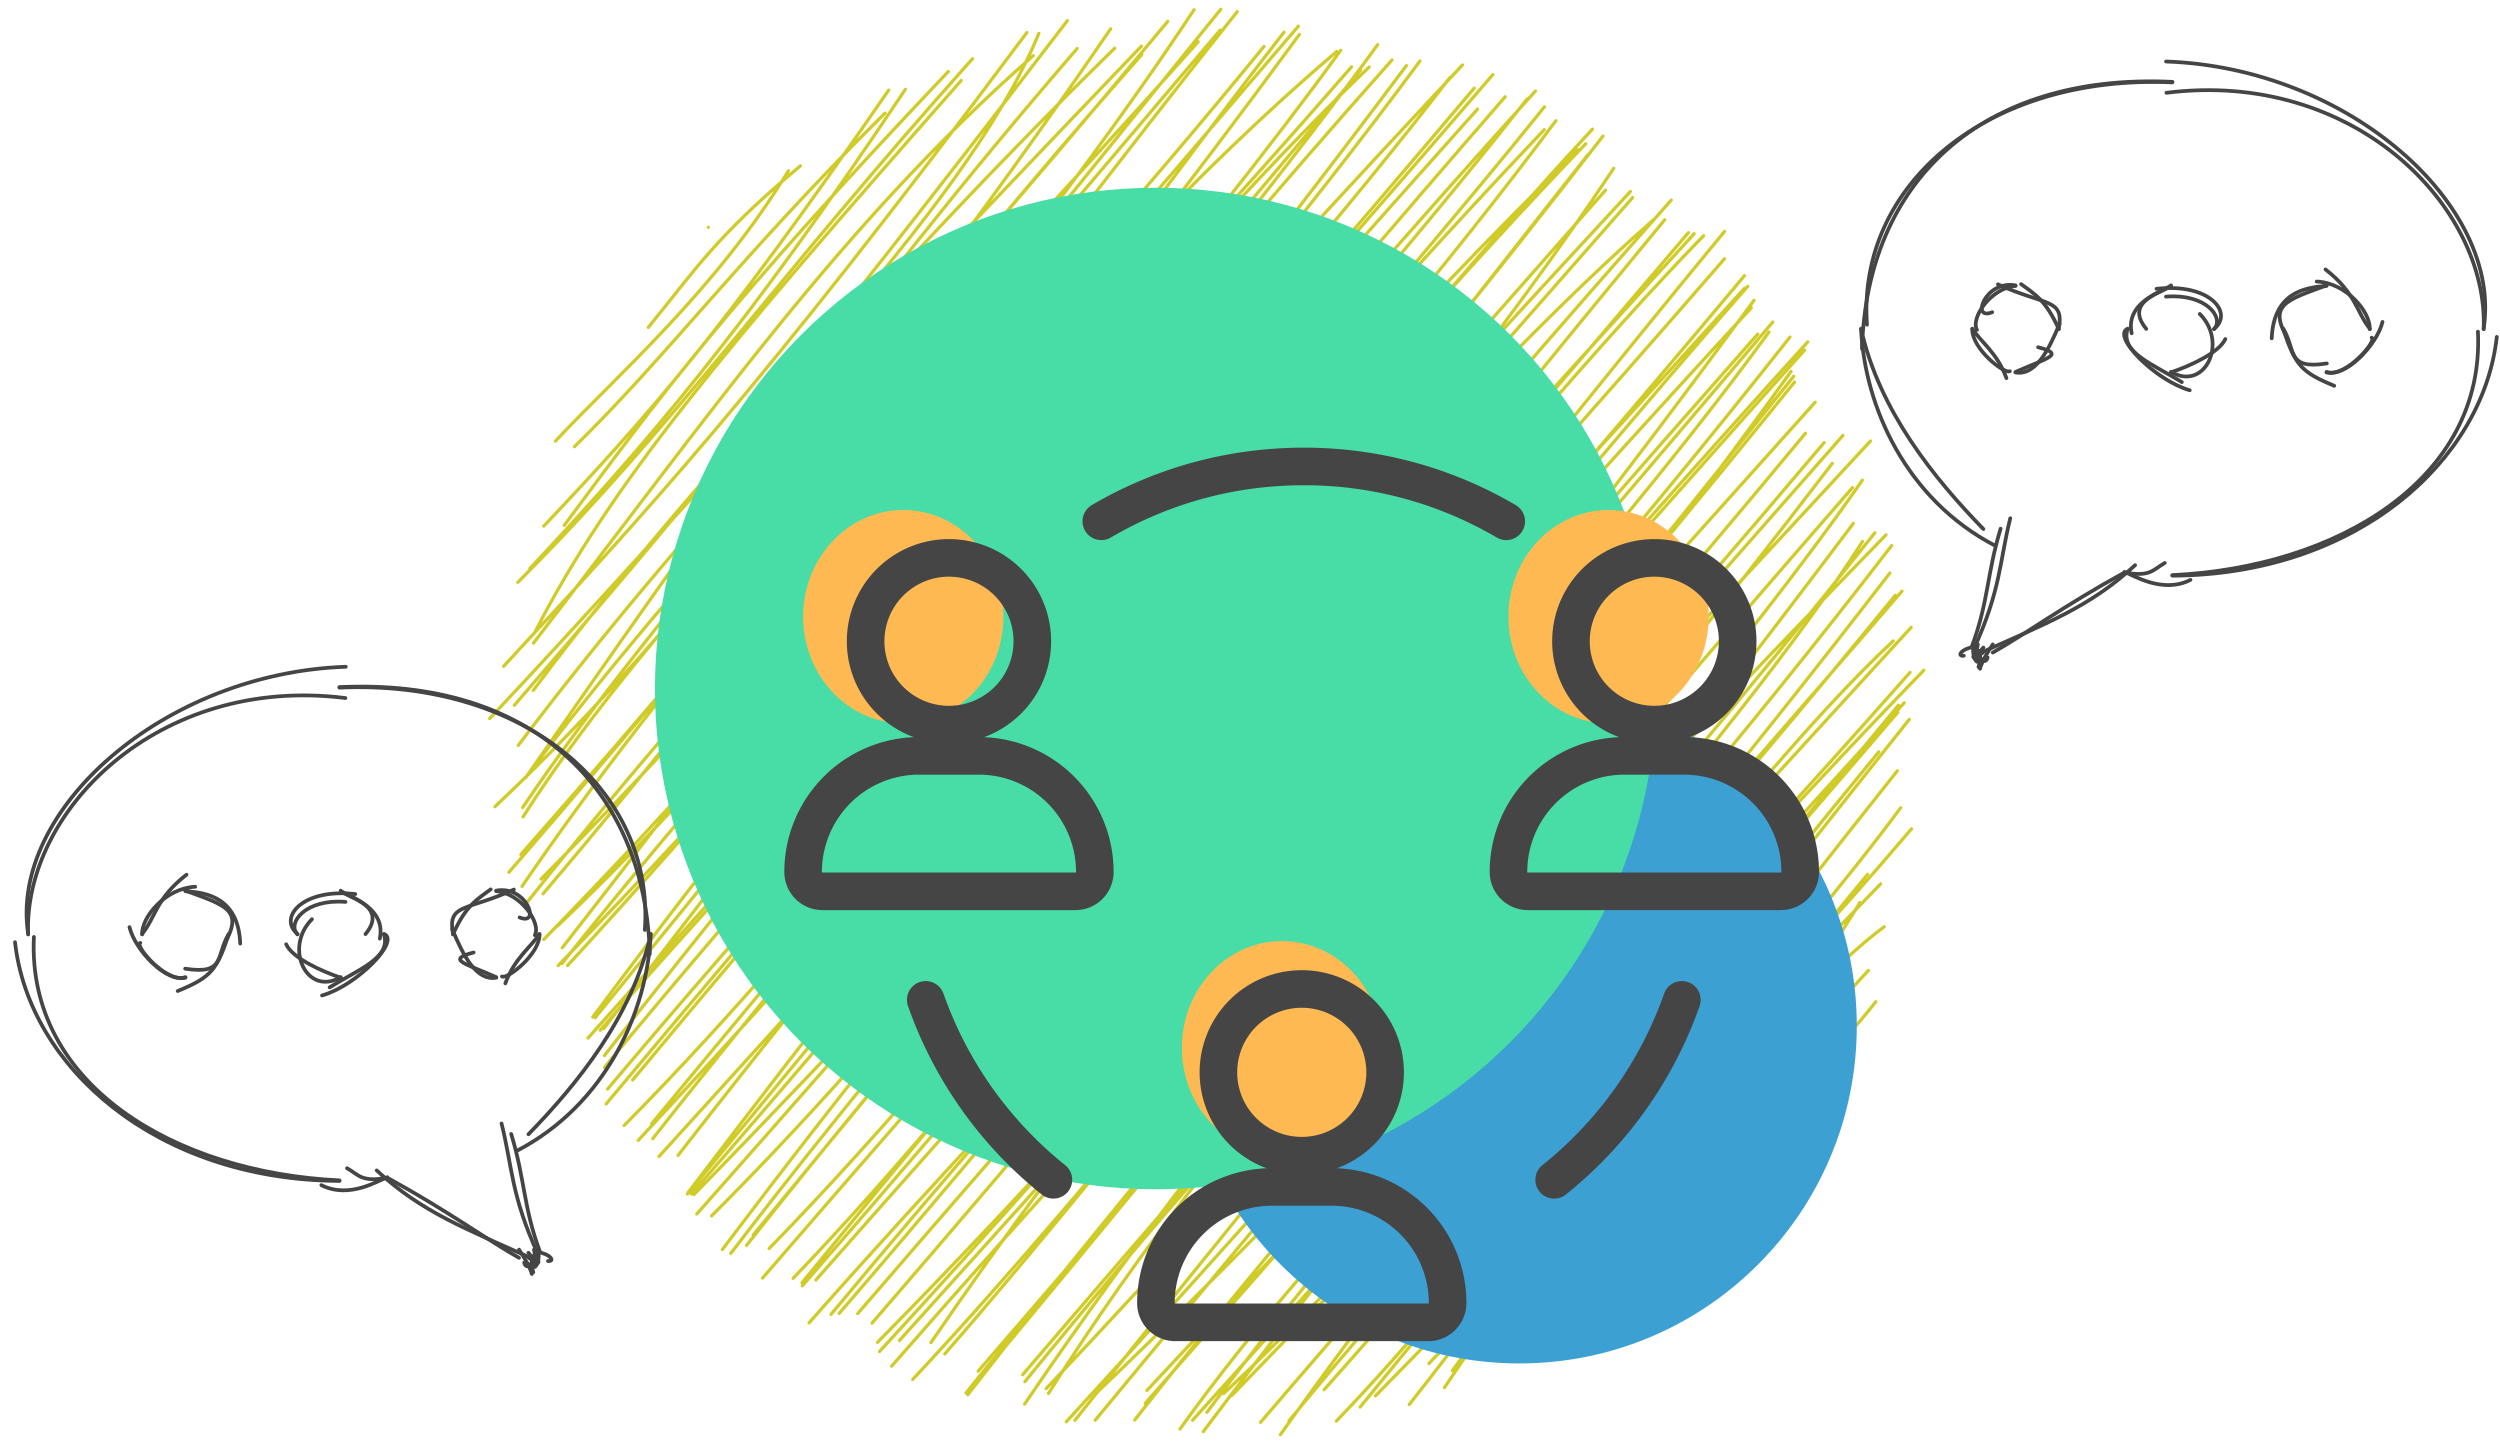 <svg width="88" height="51" fill="none" xmlns="http://www.w3.org/2000/svg"><path d="M22.82 11.525c1.618-1.978 2.357-3.188 5.356-5.688m-7.955 9.887c3.262-3.186 5.793-6.645 10.93-11.741M19.863 18.49c3.356-4.528 5.716-7.752 13.518-15.973m-15.153 17.98c5.595-5.594 8.952-10.549 16.005-18.431M18.777 22.639C24.99 14.589 29.63 7.88 36.37 1.96M18.771 24.304c6.685-8.986 15.091-16.56 17.796-23.128m-19.33 24.117C24.72 17.331 31.45 9.298 39.238 1.697M18.243 26.238c6.233-8.272 14.332-16.666 21.935-24.613m-21.686 25.76C24.238 19.72 29.85 14.29 41.104.753m-22.691 28C23.057 21.465 30.731 14.31 42.176 1.47M17.912 30.706C27.236 19.94 36.23 8.643 42.972.326M19.114 31.462C27.322 21.818 35.422 10.622 43.55.411M19.045 30.942C25.82 24.145 33.201 15.504 45.703.922m-25.911 32.44c8.94-11.447 17.31-23.076 27.258-31.547M19.78 33.918c9.016-11.306 19.022-21.466 27.794-31.565M19.979 33.988C30.07 22.993 40.261 9.953 48.197 2.358M20.951 35.822c10.8-13.327 22.144-26.795 27.543-34.25M21.127 36.264c6.677-7.693 14.02-14.776 28.378-33.953M21.28 37.569C31.84 24.794 43.776 12.193 51.04 2.725M21.386 38.336c7-8.32 14.267-16.12 31.164-35.711m-30.28 35.39C27.854 31.3 34.466 23.497 52.01 3.839M22.94 39.552C34.035 26.12 45.883 12.23 54.047 3.206M22.465 40.141C33.5 28.277 44.849 14.557 54.358 4.567m-31.16 36.14C35.097 27.587 47.37 14.186 54.768 4.25M24.197 42.029c11.962-14.48 23.397-28.435 31.623-36.97M24.527 42.732C37.245 28.38 48.092 15.568 56.425 4.79m-31.998 37.26c10.877-11.108 21.65-23.53 32.086-35.354M25.428 43.982C33.964 32.648 42.018 23.347 57.39 6.74m-30.877 36.73C38.086 29.425 49.804 15.1 58.203 7.736m-31.36 37.25c7.596-8.778 14.581-16.775 32.793-36.762M28.231 45.152c10.805-13.223 23.074-27.387 31.2-36.962M28.72 45.055c11.497-13.037 23.284-25.9 31.983-35.947M28.477 46.566c8.665-9.813 17.122-17.954 32.928-36.862M30.19 46.24c11.697-13.59 24.844-28.248 31.457-35.407M30.96 47.573c7.83-8.524 14.937-16.799 31.44-36.234M31.659 47.186c12.155-13.478 24.58-27.18 30.609-35.5M31.385 48.09C41.681 36.28 51.38 26.6 63.006 11.866M32.127 48.557c7.342-7.86 12.555-15.206 31.394-36.232m-29.52 36.709c11.546-14.362 23.02-27.975 29.167-35.584M34.066 49.095c8.87-11.437 17.536-21.26 29.828-34.936M35.998 48.39c6.797-7.938 12.618-14.602 28.875-33.064M36.076 48.634c8.885-10.92 17.88-20.244 29.765-33.11M37.535 50.046c11.958-13.044 23.117-26.07 28.021-33.143M38.551 49.99c6.807-8.171 12.19-15.085 27.837-31.163m-27.75 30.166c9.491-9.08 18.19-18.729 27.357-30.237M40.373 48.942c7.168-7.708 15.354-15.639 26.212-29.736m-25.05 31.097c5.406-7.547 11.716-12.858 25.178-29.348M41.98 49.992c5.138-5.686 10.9-12.206 25.294-27.91m-23.915 27.04c8.065-8.323 16.192-16.729 23.873-25.453M44.37 50.067c7.402-8.656 13.974-15.79 22.658-25.328M45.371 50.014c4.728-5.725 9.86-11.435 21.429-24.935M47.039 50.022c5.4-5.614 8.244-10.357 19.095-23.557M48.418 49.132c6.597-6.76 13.409-13.511 18.868-19.958M50.297 47.999c4.03-4.233 9.906-10.421 15.442-17.222M52.77 47.454c4.793-5.781 10.326-11.64 12.695-15.684M54.254 47.266c4.258-4.742 9.082-10.122 10.42-13.402M56 46.081c3.376-4.126 7.515-7.634 10.03-10.82M19.551 15.527c2.155-2.306 5.644-5.31 8.202-9.515m-8.611 12.506c3.693-3.91 6.171-6.688 12.142-15.348M18.65 20.013c3.991-4.258 7.554-8.372 13.22-16.87M18.826 22.258c2.677-5.213 6.48-9.746 15.01-19.426M17.727 23.455c4.846-5.26 8.773-9.378 18.418-22.309m-18.04 23.679c4.833-5.6 9.765-11.396 19.465-24.097M18.59 27.249c5.712-8.211 11.292-16.245 19.328-25.543m-19.52 26.718c4.887-7.24 11.009-13.243 20.697-27.41M17.42 28.396c7.44-7 11.664-13.865 22.772-26.476M18.334 30.078C26.996 20.238 36.581 8.598 42.03.344M18.375 31.201c4.875-7.14 10.85-13.948 24.571-30.137M18.474 31.863c7.82-9.878 17.1-19.307 26.019-30.229M19.63 32.59c9.816-9.335 17.474-21.042 25.565-31.456M19.14 33.068c8.918-9.12 18.403-20.67 26.6-31.856M19.648 33.989C31.589 21.64 42.836 7.81 47.194 1.77M20.866 35.8C30.538 22.782 41.478 10.186 47.89 2.467m-26.637 33.74c9.94-13.013 19.128-24.408 27.744-34.095m-28.3 34.428c10.43-11.695 21.195-23.447 29.286-34.393M21.277 37.155c6.906-8.853 14.882-18.507 30.202-34.868m-30.142 36.57C32.545 25.461 43.103 13.51 51.89 3.105M21.972 39.617c7.762-7.85 14.65-17.39 31.01-36.209M22.978 40.08C33.915 26.174 45.47 14.004 53.758 3.48M23.866 40.67c12.102-15.545 24.694-29.657 30.5-36.91m-30.15 38.223C33.2 30.195 42.928 17.726 55.548 5.27M24.336 42.026c12.485-14.293 23.88-29.057 31.719-37.48M25.048 42.8c7.107-7.106 13.594-15.413 30.836-37.34M26.276 43.84C37.096 30.179 48.9 17.8 56.804 5.925m-31.08 38.193C32.808 34.843 40.19 26.652 57.47 6.954M27.073 43.949c7.91-8.11 14.797-17.735 31.755-36.906m-30.91 37.954c7.49-7.808 14.402-17.552 30.68-37.261M28.242 45.26c12.8-14.665 24.725-29.77 31.726-36.965M29.54 46.232C41.384 32.51 52.3 18.328 60.703 8.148M29.25 46.268C37.665 36.144 46.266 26.8 61.406 10.147m-30.71 36.426C42.425 33.01 54.291 18.29 61.52 10.079M30.887 47.25c11.412-11.573 21.95-24.536 30.855-36.68m-28.973 36.69c5.183-7.56 10.943-14.925 29.102-35.496M33.257 47.658c7.035-8.076 13.332-16.84 30.376-35.624M34.431 48.267C44.65 36.45 55.546 23.526 63.044 13.075M34.43 48.56c8.91-10.728 18.844-22.984 28.708-35.313M36.067 49.424c8.06-11.905 17.619-22.265 27.486-34.173M36.907 49.048C43.216 39 52.377 29.607 64.21 15.578M36.826 48.876c9.012-9.472 19.421-21.753 27.671-32.567M37.838 49.994c9.92-12.504 19.68-24.02 27.372-32.83M39.94 49.985c6.151-7.855 13.438-15.779 25.297-31.56M40.311 49.397C50.573 37.678 61.066 26.082 65.56 19.06M42.358 50.39c8.699-11.59 18.024-21.927 24.593-29.582M42.485 49.714C48.966 41 55.474 34.522 66.524 20.17M43.072 49.054c9.607-8.984 17.55-20.886 23.57-26.493M45.07 50.499c7.12-10.016 14.948-18.967 22.648-26.905m-21.11 25.324c6.118-6.865 10.387-12.23 20.215-24.094M47.877 49.528c6.713-8.161 12.234-15.288 19.33-24.206M49.604 49.44c3.428-4.326 6.984-9.47 17.182-22.307m-15.94 21.711c5.18-7.804 11.989-14.906 16.057-20.41m-15.78 19.809C56.012 41.65 61.03 36.46 66.2 31.112M54.98 46.203c3.605-5.247 7.962-11.048 11.344-13.581M55.401 45.99c3.566-3.361 4.817-5.876 10.367-11.83M24.933 8.002v0Z" stroke="#D1CB28" stroke-width=".115" stroke-linecap="round"/><circle cx="53.48" cy="36.114" r="11.879" fill="#3CA0D2"/><circle cx="40.681" cy="24.236" fill="#48DCA6" r="17.627"/><ellipse cx="56.621" cy="21.707" rx="3.525" ry="3.755" fill="#FFB953"/><ellipse cx="31.795" cy="21.707" rx="3.525" ry="3.755" fill="#FFB953"/><ellipse cx="45.127" cy="36.881" rx="3.525" ry="3.755" fill="#FFB953"/><path d="M76.467 2.881C69.72 2.562 65.71 6.42 65.543 12.277M76.467 2.88v0ZM65.51 11.568c.626 2.886 2.605 5.308 4.305 7.054m.947-.38c-.383 1.532-.328 2.518-1.288 4.611m-.014-.074c-.398.047-.604.33-.334.304m.34-.154c.64-.08.098.114.35-.135m-.26.256c-.011.092.152.46-.097.068m.237-.017c.121.644-.266.65.45-.418m0 .287c1.067-.596 2.506-1.651 4.623-2.811m.012-.027c.306.111 1.34.78 2.323.28m-.637-.168c5.814-.273 11.004-3.385 10.756-8.57m.202-.106c.668-4.345-4.759-9.18-11.18-9.403M76.42 13.091c1.192.7 2.019-1.027 1.013-2.04m-1.012 2.04v0Zm1.523-1.522c.683-.56-.156-1.616-2.035-1.402m.512-.121c-.128.22-1.726.496-.872 1.531m-.651-.008c-.59.237.947 1.814 2.181 2.168M81.894 13.091c.652.224 1.773-.94 1.97-1.76m-1.97 1.76v0Zm1.523-1.522c-.464-.569-.486-1.255-1.56-2.085m.037.562c-1.404.52-2.095.675-1.34 1.914m-.183-.392c.46.768.102 1.449 1.533 1.225M70.947 13.092c1.108-.492 1.778-.614.795-.869m-.795.869v0Zm1.522-1.523c.198-1.076-.466-.797-2.143-1.561m.62.038c-1.073-.196-1.585 1.262-.82.944m-.702.579c.307.476.878.85 1.203 1.742" stroke="#454545" stroke-width=".132" stroke-linecap="round" stroke-linejoin="round"/><path d="M76.467 2.9c-6.51-.29-11.099 3.601-10.75 8.528M76.467 2.9v0ZM65.51 11.587c.127 2.708 1.573 5.992 4.735 7.629m.176-.606c-.484 1.595-.428 2.579-1.004 4.124m.043.064c-.017.355.052.527.16-.114m-.153.264c.254.099.235.366.177.53m-.089-.41c.476-.323.139.117.092-.135m.05.187c.206.414.35-.186.218.098m-.43-.134c2.56-1.147 4.083-1.717 5.671-3.19m-.375.257c.913.168 1.003-.098 1.419-.335m.267.448c6.457-.032 10.935-4.02 11.42-8.404m-.462-.273c.172-4.314-4.565-9.146-11.167-8.321M76.41 13.11c.687-.23 1.71-.7 1.921-1.176m-1.92 1.176v0Zm1.522-1.523c.38-.412-.296-1.262-1.69-1.145m.167-.377c-.586.301-1.575.668-1.376 1.667m-.147-.145c-.253.826.89 1.226 1.914 1.863M81.894 13.11c.7.18 1.799-1.139 1.588-1.226m-1.588 1.227v0Zm1.522-1.523c.028-.605-.824-1.634-1.868-1.678m.346.155c-.782.047-1.865.25-1.93 1.845m.407-.322c.415 1.255.623 1.51 1.794 1.992M70.947 13.11c.682.121 1.143-.725 1.549-1.71m-1.55 1.71v0Zm1.524-1.522c-.446-1.008-.843-1.233-1.328-1.587m-.195.064c-.87.077-1.592 1.13-1.358 1.548m-.165-.025c-.013.686 1.124 1.587 1.323 1.479M11.949 24.186c6.748-.32 10.757 3.538 10.924 9.395m-10.924-9.395v0Zm10.957 8.687c-.626 2.886-2.605 5.308-4.305 7.054m-.947-.38c.384 1.532.328 2.518 1.288 4.611m.014-.075c.398.048.605.33.334.305m-.34-.155c-.64-.08-.098.115-.35-.134m.26.255c.012.093-.152.46.097.069m-.237-.017c-.121.644.266.65-.45-.419m0 .288c-1.067-.596-2.506-1.652-4.623-2.812m-.013-.026c-.305.111-1.339.78-2.322.28m.637-.168C6.135 41.276.945 38.164 1.193 32.98m-.202-.106c-.668-4.345 4.759-9.18 11.18-9.404M11.993 34.396c-1.191.699-2.018-1.028-1.012-2.04m1.012 2.04v0Zm-1.523-1.523c-.683-.56.156-1.616 2.036-1.402m-.513-.12c.128.219 1.726.495.872 1.53m.651-.008c.591.237-.947 1.814-2.181 2.168M6.528 34.396c-.652.223-1.773-.94-1.97-1.76m1.97 1.76v0Zm-1.523-1.523c.464-.568.486-1.254 1.56-2.084m-.037.561c1.404.521 2.095.676 1.339 1.914m.184-.39c-.46.767-.102 1.448-1.533 1.223M17.467 34.396c-1.108-.492-1.778-.613-.795-.868m.795.868v0Zm-1.522-1.523c-.198-1.076.466-.797 2.143-1.561m-.62.038c1.073-.195 1.585 1.263.821.944m.701.58c-.307.475-.878.85-1.202 1.741" stroke="#454545" stroke-width=".132" stroke-linecap="round" stroke-linejoin="round"/><path d="M11.949 24.205c6.51-.29 11.099 3.602 10.75 8.528m-10.75-8.528v0Zm10.957 8.688c-.127 2.707-1.573 5.99-4.735 7.628m-.177-.606c.485 1.595.429 2.58 1.005 4.124m-.043.064c.018.355-.052.527-.16-.114m.153.264c-.254.099-.235.366-.177.531m.089-.41c-.477-.324-.139.117-.092-.136m-.05.187c-.206.414-.35-.186-.218.098m.43-.134c-2.56-1.147-4.083-1.717-5.671-3.19m.374.257c-.912.168-1.002-.098-1.418-.335m-.267.448c-6.457-.032-10.935-4.02-11.42-8.404m.462-.272c-.172-4.315 4.565-9.147 11.167-8.322M11.994 34.415c-.687-.23-1.71-.7-1.92-1.176m1.92 1.176v0Zm-1.523-1.523c-.38-.412.296-1.262 1.69-1.145m-.167-.377c.587.301 1.575.668 1.376 1.668m.147-.146c.253.826-.89 1.226-1.914 1.863M6.526 34.415c-.7.18-1.799-1.139-1.589-1.226m1.59 1.226v0Zm-1.524-1.523c-.027-.605.824-1.633 1.869-1.678m-.346.156c.782.046 1.865.25 1.93 1.844m-.407-.322c-.415 1.255-.623 1.511-1.794 1.992M17.467 34.415c-.682.12-1.143-.725-1.548-1.71m1.548 1.71v0Zm-1.522-1.523c.445-1.007.842-1.232 1.327-1.586m.195.063c.87.078 1.592 1.13 1.359 1.549m.164-.026c.013.687-1.124 1.588-1.322 1.48" stroke="#454545" stroke-width=".132" stroke-linecap="round" stroke-linejoin="round"/><path d="M37.08 41.529a14.13 14.13 0 0 1-4.494-6.334m22.121 6.334a14.13 14.13 0 0 0 4.495-6.334M53.02 18.35a14.036 14.036 0 0 0-7.127-1.931c-2.6 0-5.036.704-7.127 1.931" stroke="#454545" stroke-width="1.323" stroke-linecap="round"/><path d="M45.822 40.68a2.934 2.934 0 1 0 0-5.868 2.934 2.934 0 0 0 0 5.868Zm-1.047 1.1a4.086 4.086 0 0 0-4.087 4.087c0 .376.304.68.68.68h8.908a.68.68 0 0 0 .68-.68 4.086 4.086 0 0 0-4.086-4.087h-2.095ZM33.404 25.506a2.934 2.934 0 1 0 0-5.868 2.934 2.934 0 0 0 0 5.868Zm-1.047 1.1a4.086 4.086 0 0 0-4.087 4.087c0 .376.304.681.68.681h8.908a.68.68 0 0 0 .68-.68 4.086 4.086 0 0 0-4.086-4.088h-2.095ZM58.232 25.506a2.934 2.934 0 1 0 0-5.868 2.934 2.934 0 0 0 0 5.868Zm-1.047 1.1a4.086 4.086 0 0 0-4.087 4.087c0 .376.305.681.68.681h8.908a.68.68 0 0 0 .681-.68 4.086 4.086 0 0 0-4.087-4.088h-2.095Z" stroke="#454545" stroke-width="1.323"/></svg>